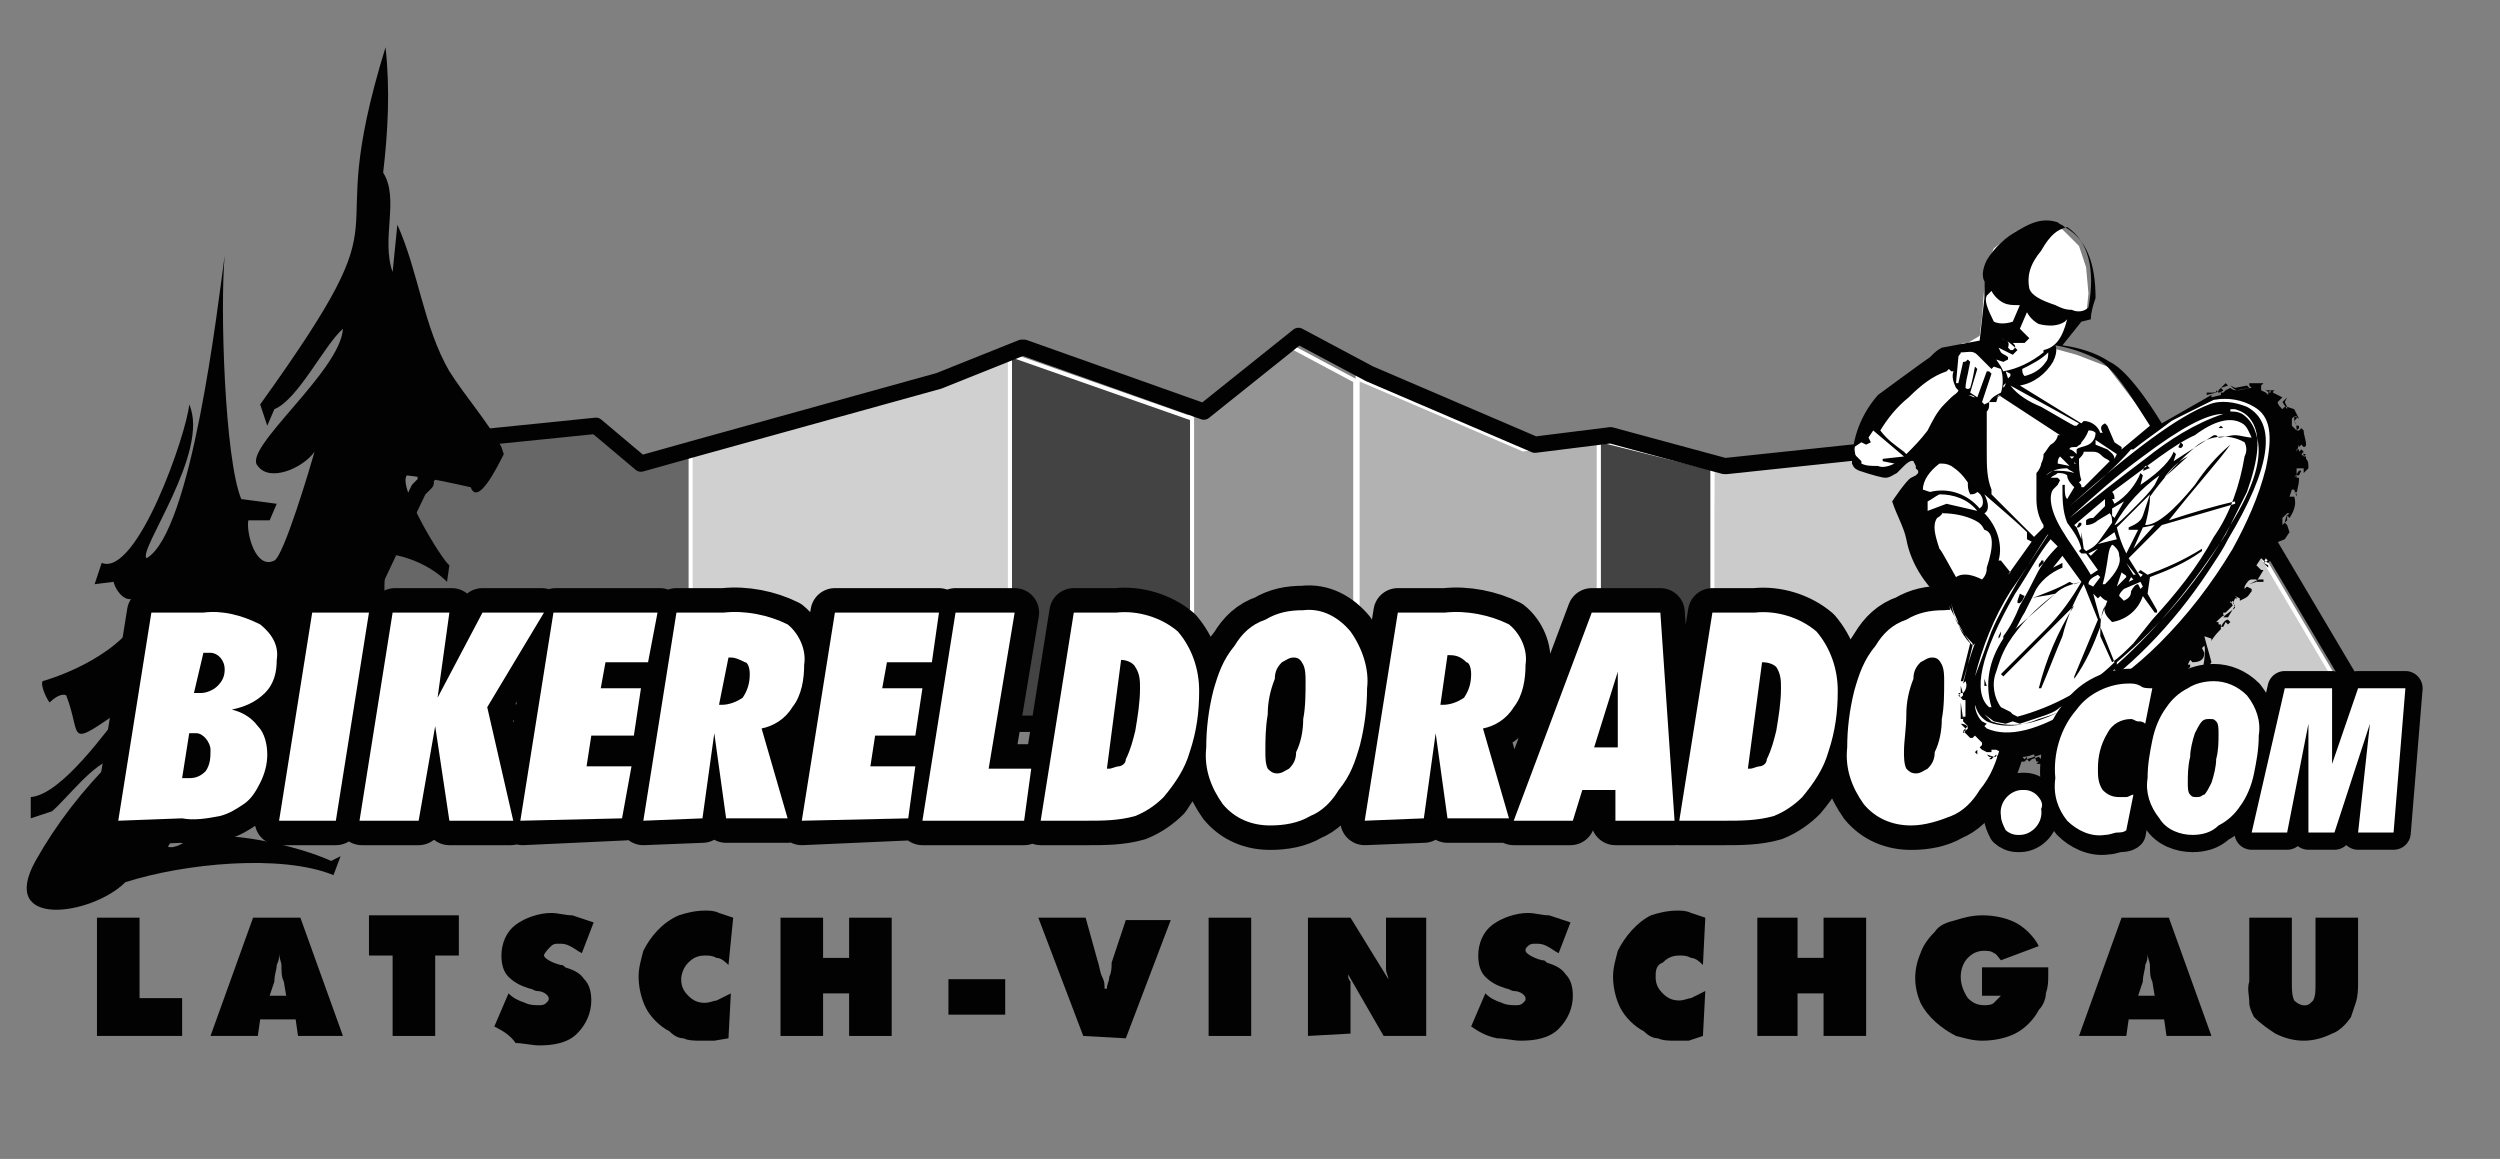 <?xml version="1.0" encoding="utf-8"?>
<!-- Generator: Adobe Illustrator 23.0.0, SVG Export Plug-In . SVG Version: 6.00 Build 0)  -->
<svg version="1.1" id="Ebene_1" xmlns="http://www.w3.org/2000/svg" xmlns:xlink="http://www.w3.org/1999/xlink" x="0px" y="0px"
	 viewBox="0 0 105.7 49" style="enable-background:new 0 0 105.7 49;" xml:space="preserve">
<rect x="0" y="0" width="105.7" height="49" fill="#808080" stroke="none"/>
<style type="text/css">
	.st0{fill-rule:evenodd;clip-rule:evenodd;fill:#CBCBCB;}
	.st1{fill:none;stroke:#FFFFFF;stroke-width:0.172;stroke-miterlimit:3.864;}
	.st2{fill-rule:evenodd;clip-rule:evenodd;fill:#949494;}
	.st3{fill:#676767;}
	.st4{fill:#DEDEDE;}
	.st5{fill:#E7E7E7;}
	.st6{fill:#D6D6D6;}
	.st7{fill:#434343;}
	.st8{fill:#BCBCBC;}
	.st9{fill:#B2B2B2;}
	.st10{fill:#D0D0D0;}
	.st11{fill:none;stroke:#020202;stroke-width:0.689;stroke-linecap:round;stroke-linejoin:round;stroke-miterlimit:3.864;}
	.st12{fill-rule:evenodd;clip-rule:evenodd;fill:#020202;}
	.st13{fill:none;stroke:#020202;stroke-width:2.068;stroke-linecap:round;stroke-linejoin:round;stroke-miterlimit:3.864;}
	.st14{fill-rule:evenodd;clip-rule:evenodd;fill:#FFFFFF;}
	.st15{fill:#020202;}
	.st16{fill:none;}
	.st17{fill:none;stroke:#020202;stroke-width:1.456;stroke-linecap:round;stroke-linejoin:round;stroke-miterlimit:3.864;}
</style>
<g id="Gruppe_32122" transform="translate(0 0)">
	<path id="Pfad_2533" class="st0" d="M88.8,21.1l2.2,2h4.4l4.8,8.1c0,0-4.5-0.1-11.4-0.1V21.1z"/>
	<path id="Pfad_2534" class="st1" d="M88.8,21.1l2.2,2h4.4l4.8,8.1c0,0-4.5-0.1-11.4-0.1V21.1z"/>
	<path id="Pfad_2535" class="st2" d="M54.3,14.5l3,1.6v14.7c-2.4,0-4.7-0.1-7.1-0.1V17.7L54.3,14.5z"/>
	<path id="Pfad_2536" class="st1" d="M54.3,14.5l3,1.6v14.7c-2.4,0-4.7-0.1-7.1-0.1V17.7L54.3,14.5z"/>
	<path id="Pfad_2537" class="st0" d="M72.4,19.8h0.1l6.6-0.7l3.8-1.7V31c-3.2-0.1-6.8-0.1-10.6-0.1L72.4,19.8z"/>
	<path id="Pfad_2538" class="st1" d="M72.4,19.8h0.1l6.6-0.7l3.8-1.7V31c-3.2-0.1-6.8-0.1-10.6-0.1L72.4,19.8z"/>
	<path id="Pfad_2539" class="st3" d="M82.9,17.4l1.3-0.6l4.6,4.2v10L82.9,31L82.9,17.4z"/>
	<path id="Pfad_2540" class="st1" d="M82.9,17.4l1.3-0.6l4.6,4.2v10L82.9,31L82.9,17.4z"/>
	<path id="Pfad_2541" class="st4" d="M88.8,31L88.8,31h-5.9V31L88.8,31z"/>
	<path id="Pfad_2542" class="st5" d="M42.7,30.4L42.7,30.4c-4.9-0.1-9.5-0.1-13.5-0.3C33.2,30.3,37.8,30.4,42.7,30.4 M15.5,29.7
		c-1-0.1-1.6-0.1-1.6-0.3c0.5,0.1,1,0.2,1.5,0.2L15.5,29.7z"/>
	<path id="Pfad_2543" class="st3" d="M29.1,30.2c-6.5-0.1-11.4-0.3-13.8-0.5l-1.4-0.2c0-0.7,2.5-5.9,3.9-8.8l0.1-0.1l0.1-0.1
		l0.1-0.1v-0.2l0.1-0.1V20l0.1-0.1l0.1-0.1l0.1-0.1l0.1-0.1v-0.1l0.1-0.1v-0.1l0.1-0.1l0.1-0.1l0.1-0.1v-0.1l0.1-0.1l0.1-0.1
		l0.1-0.1l0.1-0.1l5.9-0.6l1.9,1.6l2.5-0.7L29.1,30.2L29.1,30.2z"/>
	<path id="Pfad_2544" class="st1" d="M29.1,30.2c-6.5-0.1-11.4-0.3-13.8-0.5l-1.4-0.2c0-0.7,2.5-5.9,3.9-8.8l0.1-0.1l0.1-0.1
		l0.1-0.1v-0.2l0.1-0.1V20l0.1-0.1l0.1-0.1l0.1-0.1l0.1-0.1v-0.1l0.1-0.1v-0.1l0.1-0.1l0.1-0.1l0.1-0.1v-0.1l0.1-0.1l0.1-0.1
		l0.1-0.1l0.1-0.1l5.9-0.6l1.9,1.6l2.5-0.7L29.1,30.2L29.1,30.2z"/>
	<path id="Pfad_2545" class="st6" d="M29.1,30.2c-6.3-0.1-11.2-0.3-13.7-0.5h-0.1C17.7,29.8,22.7,30,29.1,30.2"/>
	<path id="Pfad_2546" class="st1" d="M29.1,30.2c-6.3-0.1-11.2-0.3-13.7-0.5h-0.1C17.7,29.8,22.7,30,29.1,30.2z"/>
	<path id="Pfad_2547" class="st7" d="M42.7,15L42.7,15l7.7,2.7v12.9c-2.6-0.1-5.1-0.1-7.7-0.1L42.7,15z"/>
	<path id="Pfad_2548" class="st1" d="M42.7,15L42.7,15l7.7,2.7v12.9c-2.6-0.1-5.1-0.1-7.7-0.1L42.7,15z"/>
	<path id="Pfad_2549" class="st8" d="M50.4,30.6L50.4,30.6c-2.6,0-5.1-0.1-7.7-0.1v-0.1C45.2,30.5,47.7,30.6,50.4,30.6"/>
	<path id="Pfad_2550" class="st9" d="M67.6,18.6v12.2c-3.4-0.1-6.8-0.1-10.2-0.1V16l7,3L67.6,18.6z M57.4,16l7,3L57.4,16z"/>
	<path id="Pfad_2551" class="st1" d="M67.6,18.6v12.2c-3.4-0.1-6.8-0.1-10.2-0.1V16l7,3L67.6,18.6z M57.4,16l7,3L57.4,16z"/>
	<path id="Pfad_2552" class="st6" d="M67.6,30.8L67.6,30.8c-3.3,0-6.7,0-10.2-0.1v-0.1C60.8,30.7,64.2,30.8,67.6,30.8"/>
	<path id="Pfad_2553" class="st7" d="M67.6,18.6l4.8,1.2v11.1l-4.8-0.1V18.6z"/>
	<path id="Pfad_2554" class="st1" d="M67.6,18.6l4.8,1.2v11.1l-4.8-0.1V18.6z"/>
	<path id="Pfad_2555" class="st5" d="M72.4,30.9L72.4,30.9h-4.8v-0.1L72.4,30.9z"/>
	<path id="Pfad_2556" class="st10" d="M42.7,15v15.4c-4.9-0.1-9.5-0.2-13.5-0.3v-11l10.1-2.8L42.7,15z"/>
	<path id="Pfad_2557" class="st1" d="M42.7,15v15.4c-4.9-0.1-9.5-0.2-13.5-0.3v-11l10.1-2.8L42.7,15z"/>
	<path id="Pfad_2558" class="st11" d="M72.4,30.9h-4.8c-3.3-0.1-6.7-0.1-10.2-0.1v-0.1c-2.4-0.1-4.7-0.1-7.1-0.1v0.1
		c-2.6-0.1-5.1-0.1-7.7-0.1c-4.9-0.1-9.5-0.2-13.5-0.3c3.1,0.1,6.5,0.1,10.2,0.2c-3.6-0.1-7.1-0.1-10.2-0.2
		c-6.3-0.1-11.2-0.3-13.7-0.5c-1-0.1-1.6-0.1-1.6-0.3c0-0.7,2.5-5.9,3.9-8.8l0.1-0.1l0.1-0.1l0.1-0.1v-0.2l0.1-0.1v-0.1l0.1-0.1
		l0.1-0.1l0.1-0.1l0.1-0.1l0.1-0.1v-0.1l0.1-0.1l0.1-0.1l0.1-0.1v-0.1l0.1-0.1l0.1-0.1l0.1-0.1l0.1-0.1l5.9-0.6l1.9,1.6l2.5-0.7
		l10.1-2.8l3.5-1.4h0.1l7.6,2.7l4-3.2l3,1.6l7,3l3.2-0.4l4.8,1.3h0.1l6.6-0.7l3.8-1.7l1.3-0.6l4.6,4.2l2.2,2h4.4l4.8,8.1
		c0,0-4.5-0.1-11.4-0.1v0.1L82.9,31V31C79.7,31,76.1,30.9,72.4,30.9z M15.4,29.7l-1.5-0.2C14.4,29.6,14.9,29.7,15.4,29.7L15.4,29.7z
		"/>
	<path id="Pfad_2559" class="st12" d="M16.2,7.3c0.7,1.1-0.1,2.8,0.4,4.2l0.2-2c0.9,2,1.1,4.3,2.2,6.2c0.7,1.1,1.6,2.1,2.2,3.2
		l0.1,0.3c-0.3,0.6-1.1,2.2-1.4,1.4c-0.9-0.2-1.8-0.4-2.7-0.5c-0.4,0.5,1.5,3.6,1.8,3.8l-0.1,0.7c-0.7-0.7-1.7-1.1-2.6-1.2
		c-0.1,1.4-0.2,9.1,1.5,9l-0.2,2.4l-0.4,0.6l-0.7,0.1c-0.3-0.4-4.1-2.2-4.4-2c-0.5,0.3,0.3,1-0.1,1.3c-0.2,0.1-0.4,0.2-0.6,0.4
		l0.3-0.6l-0.4,0.2c0-0.1-0.5-1.4-0.5-0.5h-0.2v0.2l0.1-0.5l0.2-0.2c-1.5,1.8-3.3,1-3.8,2c0.3,0.1,0.7-0.2,0.9-0.3
		c1.5-0.5,4.7,0.3,6,0.9l0.4-0.2L14.1,37c-2.2-0.9-6.3-0.5-8.8,0.3c-1.4,1.4-5.4,2-3.8-0.9c0.9-1.6,2-3,3.3-4.3
		c-0.8,0.1-2,1.7-2.6,2.2l-0.9,0.3v-0.9c1.3-0.1,3.2-2.8,4-3.8c-2.6,1.8-1.8,1.3-2.5-0.5c-0.2-0.1-0.5,0.1-0.7,0.3
		c-0.1-0.1-0.4-0.7-0.3-0.9c1.7-0.5,4.2-1.8,4.4-3.7H5.9c-0.5,0.6-1-0.1-1.1-0.5L4,24.7l0.3-0.9c1.5,0.6,3.6-5.5,3.7-6.7
		c0.9,2-2.2,6.2-1.8,6.5C8.1,22.5,9.2,13,9.5,10.8c-0.2,2.2,0,8.6,0.7,10.3l1.5,0.2L11.4,22L10.5,22c-0.1,0.5,0.3,2.1,1.1,1.7
		c0.4-0.2,1.5-3.9,1.7-4.6c-0.5,0.7-1.9,1.3-2.4,0.6c-0.7-0.7,3.5-4,3.6-5.8c-0.8,0.7-1.9,3-2.9,3.4l-0.3,0.7l-0.3-0.9
		c6.6-9.2,2.4-5.7,5.3-15.1C16.5,3.8,16.4,5.6,16.2,7.3"/>
	<path id="Pfad_2560" class="st12" d="M5,34.7l1.4-8.8h2.2c0.8-0.1,1.6,0.1,2.4,0.5c0.5,0.4,0.8,0.9,0.7,1.5c0,0.5-0.1,1-0.5,1.4
		c-0.4,0.4-0.9,0.6-1.4,0.7c0.4,0.1,0.8,0.3,1.1,0.7c0.3,0.3,0.4,0.8,0.4,1.2c0,0.4-0.1,0.8-0.3,1.2c-0.2,0.4-0.4,0.7-0.7,0.9
		c-0.3,0.2-0.6,0.4-1,0.5c-0.5,0.1-1.1,0.2-1.6,0.1L5,34.7L5,34.7z M11.8,34.7l1.4-8.8h2.4l-1.4,8.8H11.8z M15.3,34.7l1.4-8.8h2.4
		l-0.6,3.7l1.9-3.7h2.5l-2.4,4l1.1,4.8H19l-0.6-4l-0.7,4L15.3,34.7z M22.1,34.7l1.4-8.8h4.4l-0.3,2.1h-1.9l-0.2,1.1h1.7l-0.3,2H25
		l-0.2,1.2h1.9l-0.3,2.2L22.1,34.7L22.1,34.7z M30.4,29.8h0.1c0.3,0,0.6-0.1,0.9-0.3c0.2-0.3,0.3-0.6,0.3-1c0-0.3-0.1-0.5-0.2-0.5
		c-0.2-0.1-0.4-0.2-0.6-0.2h-0.1L30.4,29.8z M27.2,34.7l1.4-8.8h2c0.9-0.1,1.9,0.1,2.7,0.5c0.5,0.4,0.8,1.1,0.7,1.7
		c0,0.6-0.1,1.3-0.5,1.8c-0.3,0.5-0.8,0.8-1.3,0.9l1.1,3.8h-2.6l-0.5-3.6l-0.5,3.6L27.2,34.7z M33.9,34.7l1.4-8.8h4.4l-0.3,2.1h-1.9
		l-0.2,1.1h1.7l-0.3,2h-1.7l-0.2,1.2h1.9l-0.3,2.2L33.9,34.7L33.9,34.7z M39,34.7l1.4-8.8h2.5l-1.1,6.6h1.8l-0.3,2.2L39,34.7z
		 M44,34.7l1.4-8.8h1.8c0.9-0.1,1.9,0.2,2.6,0.8c0.6,0.7,0.9,1.6,0.9,2.5c0,0.9-0.1,1.7-0.4,2.6c-0.2,0.7-0.6,1.3-1,1.9
		c-0.3,0.3-0.7,0.6-1.2,0.8c-0.7,0.2-1.4,0.2-2.1,0.2L44,34.7L44,34.7z M46.8,32.5h0.1c0.1,0,0.3-0.1,0.4-0.1c0.1,0,0.3-0.1,0.3-0.3
		c0.2-0.4,0.3-0.8,0.4-1.2c0.1-0.6,0.2-1.2,0.2-1.8c0-0.3,0-0.6-0.2-0.9c-0.1-0.2-0.4-0.3-0.6-0.3L46.8,32.5z M53.5,31.8
		c0,0.2,0,0.5,0.1,0.7c0.1,0.1,0.2,0.2,0.4,0.2c0.2,0,0.3-0.1,0.5-0.2c0.2-0.2,0.3-0.4,0.3-0.7c0.2-0.4,0.3-0.9,0.3-1.4
		c0.1-0.5,0.1-1.1,0.1-1.6c0-0.2,0-0.5-0.1-0.7c-0.1-0.2-0.2-0.3-0.4-0.3c-0.2,0-0.3,0.1-0.5,0.2c-0.2,0.2-0.3,0.4-0.3,0.7
		c-0.2,0.5-0.3,1-0.3,1.5C53.5,30.8,53.5,31.3,53.5,31.8 M53.7,34.9c-0.8,0-1.5-0.3-2-0.9c-0.5-0.7-0.8-1.5-0.7-2.4
		c0-0.8,0.1-1.6,0.3-2.4c0.2-0.7,0.4-1.3,0.9-1.9c0.3-0.5,0.7-0.9,1.3-1.1c0.5-0.3,1-0.4,1.6-0.4c0.8-0.1,1.5,0.3,2,0.9
		c0.5,0.7,0.8,1.6,0.7,2.4c0,0.8-0.1,1.6-0.3,2.4c-0.2,0.7-0.4,1.3-0.9,1.9c-0.3,0.5-0.7,0.9-1.2,1.1C54.9,34.8,54.3,34.9,53.7,34.9
		 M60.9,29.8h0.1c0.3,0,0.6-0.1,0.9-0.3c0.2-0.3,0.3-0.6,0.3-1c0-0.3-0.1-0.5-0.2-0.5c-0.2-0.2-0.4-0.3-0.7-0.3h-0.1L60.9,29.8z
		 M57.7,34.7l1.4-8.8h2c0.9-0.1,1.9,0.1,2.7,0.5c0.5,0.4,0.8,1.1,0.7,1.7c0,0.6-0.1,1.3-0.5,1.8c-0.3,0.5-0.8,0.8-1.3,0.9l1.1,3.8
		h-2.6l-0.5-3.6l-0.5,3.6L57.7,34.7z M64,34.7l3.3-8.8h2.9l0.6,8.8h-2.5v-1.3h-1.5l-0.4,1.3H64z M67.4,31.6h1v-3.2L67.4,31.6z
		 M71,34.7l1.4-8.8h1.8c0.9-0.1,1.9,0.2,2.6,0.8c0.6,0.7,0.9,1.6,0.9,2.5c0,0.9-0.1,1.7-0.4,2.6c-0.2,0.7-0.6,1.3-1,1.9
		c-0.3,0.3-0.7,0.6-1.2,0.8c-0.7,0.2-1.4,0.2-2.1,0.2L71,34.7L71,34.7z M73.9,32.5H74c0.1,0,0.3-0.1,0.4-0.1c0.1,0,0.3-0.1,0.3-0.3
		c0.2-0.4,0.3-0.8,0.4-1.2c0.1-0.6,0.2-1.2,0.2-1.8c0-0.3,0-0.6-0.2-0.9C75,28.1,74.8,28,74.5,28L73.9,32.5z M80.5,31.8
		c0,0.2,0,0.5,0.1,0.7c0.1,0.1,0.2,0.2,0.4,0.2c0.2,0,0.3-0.1,0.5-0.2c0.2-0.2,0.3-0.4,0.3-0.7c0.2-0.4,0.3-0.9,0.3-1.4
		c0.1-0.5,0.1-1.1,0.1-1.6c0-0.2,0-0.5-0.1-0.7c-0.1-0.2-0.2-0.3-0.4-0.3c-0.2,0-0.3,0.1-0.5,0.2c-0.2,0.2-0.3,0.4-0.3,0.7
		c-0.2,0.5-0.3,1-0.3,1.5C80.6,30.8,80.5,31.3,80.5,31.8 M80.8,34.9c-0.8,0-1.5-0.3-2-0.9c-0.5-0.7-0.8-1.5-0.7-2.4
		c0-0.8,0.1-1.6,0.3-2.4c0.2-0.7,0.5-1.3,0.9-1.9c0.3-0.5,0.7-0.9,1.3-1.1c0.5-0.3,1-0.4,1.6-0.4c0.8-0.1,1.5,0.3,2,0.9
		c0.5,0.7,0.8,1.6,0.7,2.4c0,0.8-0.1,1.6-0.3,2.4c-0.2,0.7-0.4,1.3-0.9,1.9c-0.3,0.5-0.7,0.9-1.2,1.1C82,34.8,81.4,34.9,80.8,34.9"
		/>
	<path id="Pfad_2561" class="st13" d="M5,34.7l1.4-8.8h2.2c0.8-0.1,1.6,0.1,2.4,0.5c0.5,0.4,0.8,0.9,0.7,1.5c0,0.5-0.1,1-0.5,1.4
		c-0.4,0.4-0.9,0.6-1.4,0.7c0.4,0.1,0.8,0.3,1.1,0.7c0.3,0.3,0.4,0.8,0.4,1.2c0,0.4-0.1,0.8-0.3,1.2c-0.2,0.4-0.4,0.7-0.7,0.9
		c-0.3,0.2-0.6,0.4-1,0.5c-0.5,0.1-1.1,0.2-1.6,0.1L5,34.7L5,34.7z M11.8,34.7l1.4-8.8h2.4l-1.4,8.8H11.8z M15.3,34.7l1.4-8.8h2.4
		l-0.6,3.7l1.9-3.7h2.5l-2.4,4l1.1,4.8H19l-0.6-4l-0.7,4L15.3,34.7z M22.1,34.7l1.4-8.8h4.4l-0.3,2.1h-1.9l-0.2,1.1h1.7l-0.3,2H25
		l-0.2,1.2h1.9l-0.3,2.2L22.1,34.7L22.1,34.7z M30.4,29.8h0.1c0.3,0,0.6-0.1,0.9-0.3c0.2-0.3,0.3-0.6,0.3-1c0-0.3-0.1-0.5-0.2-0.5
		c-0.2-0.1-0.4-0.2-0.6-0.2h-0.1L30.4,29.8z M27.2,34.7l1.4-8.8h2c0.9-0.1,1.9,0.1,2.7,0.5c0.5,0.4,0.8,1.1,0.7,1.7
		c0,0.6-0.1,1.3-0.5,1.8c-0.3,0.5-0.8,0.8-1.3,0.9l1.1,3.8h-2.6l-0.5-3.6l-0.5,3.6L27.2,34.7z M33.9,34.7l1.4-8.8h4.4l-0.3,2.1h-1.9
		l-0.2,1.1h1.7l-0.3,2h-1.7l-0.2,1.2h1.9l-0.3,2.2L33.9,34.7L33.9,34.7z M39,34.7l1.4-8.8h2.5l-1.1,6.6h1.8l-0.3,2.2L39,34.7z
		 M44,34.7l1.4-8.8h1.8c0.9-0.1,1.9,0.2,2.6,0.8c0.6,0.7,0.9,1.6,0.9,2.5c0,0.9-0.1,1.7-0.4,2.6c-0.2,0.7-0.6,1.3-1,1.9
		c-0.3,0.3-0.7,0.6-1.2,0.8c-0.7,0.2-1.4,0.2-2.1,0.2L44,34.7L44,34.7z M46.8,32.5h0.1c0.1,0,0.3-0.1,0.4-0.1c0.1,0,0.3-0.1,0.3-0.3
		c0.2-0.4,0.3-0.8,0.4-1.2c0.1-0.6,0.2-1.2,0.2-1.8c0-0.3,0-0.6-0.2-0.9c-0.1-0.2-0.4-0.3-0.6-0.3L46.8,32.5z M53.5,31.8
		c0,0.2,0,0.5,0.1,0.7c0.1,0.1,0.2,0.2,0.4,0.2c0.2,0,0.3-0.1,0.5-0.2c0.2-0.2,0.3-0.4,0.3-0.7c0.2-0.4,0.3-0.9,0.3-1.4
		c0.1-0.5,0.1-1.1,0.1-1.6c0-0.2,0-0.5-0.1-0.7c-0.1-0.2-0.2-0.3-0.4-0.3c-0.2,0-0.3,0.1-0.5,0.2c-0.2,0.2-0.3,0.4-0.3,0.7
		c-0.2,0.5-0.3,1-0.3,1.5C53.5,30.8,53.5,31.3,53.5,31.8L53.5,31.8z M53.7,34.9c-0.8,0-1.5-0.3-2-0.9c-0.5-0.7-0.8-1.5-0.7-2.4
		c0-0.8,0.1-1.6,0.3-2.4c0.2-0.7,0.4-1.3,0.9-1.9c0.3-0.5,0.7-0.9,1.3-1.1c0.5-0.3,1-0.4,1.6-0.4c0.8-0.1,1.5,0.3,2,0.9
		c0.5,0.7,0.8,1.6,0.7,2.4c0,0.8-0.1,1.6-0.3,2.4c-0.2,0.7-0.4,1.3-0.9,1.9c-0.3,0.5-0.7,0.9-1.2,1.1C54.9,34.8,54.3,34.9,53.7,34.9
		L53.7,34.9z M60.9,29.8h0.1c0.3,0,0.6-0.1,0.9-0.3c0.2-0.3,0.3-0.6,0.3-1c0-0.3-0.1-0.5-0.2-0.5c-0.2-0.2-0.4-0.3-0.7-0.3h-0.1
		L60.9,29.8z M57.7,34.7l1.4-8.8h2c0.9-0.1,1.9,0.1,2.7,0.5c0.5,0.4,0.8,1.1,0.7,1.7c0,0.6-0.1,1.3-0.5,1.8
		c-0.3,0.5-0.8,0.8-1.3,0.9l1.1,3.8h-2.6l-0.5-3.6l-0.5,3.6L57.7,34.7z M64,34.7l3.3-8.8h2.9l0.6,8.8h-2.5v-1.3h-1.5l-0.4,1.3H64z
		 M67.4,31.6h1v-3.2L67.4,31.6z M71,34.7l1.4-8.8h1.8c0.9-0.1,1.9,0.2,2.6,0.8c0.6,0.7,0.9,1.6,0.9,2.5c0,0.9-0.1,1.7-0.4,2.6
		c-0.2,0.7-0.6,1.3-1.1,1.9c-0.3,0.3-0.7,0.6-1.2,0.8c-0.7,0.2-1.4,0.2-2.1,0.2L71,34.7L71,34.7z M73.9,32.5H74
		c0.1,0,0.3-0.1,0.4-0.1c0.1,0,0.3-0.1,0.3-0.3c0.2-0.4,0.3-0.8,0.4-1.2c0.1-0.6,0.2-1.2,0.2-1.8c0-0.3,0-0.6-0.2-0.9
		C75,28.1,74.8,28,74.5,28L73.9,32.5z M80.5,31.8c0,0.2,0,0.5,0.1,0.7c0.1,0.1,0.2,0.2,0.4,0.2c0.2,0,0.3-0.1,0.5-0.2
		c0.2-0.2,0.3-0.4,0.3-0.7c0.2-0.4,0.3-0.9,0.3-1.4c0.1-0.5,0.1-1.1,0.1-1.6c0-0.2,0-0.5-0.1-0.7c-0.1-0.2-0.2-0.3-0.4-0.3
		c-0.2,0-0.3,0.1-0.5,0.2c-0.2,0.2-0.3,0.4-0.3,0.7c-0.2,0.5-0.3,1-0.3,1.5C80.6,30.8,80.5,31.3,80.5,31.8L80.5,31.8z M80.8,34.9
		c-0.8,0-1.5-0.3-2-0.9c-0.5-0.7-0.8-1.5-0.7-2.4c0-0.8,0.1-1.6,0.3-2.4c0.2-0.7,0.5-1.3,0.9-1.9c0.3-0.5,0.7-0.9,1.3-1.1
		c0.5-0.3,1-0.4,1.6-0.4c0.8-0.1,1.5,0.3,2,0.9c0.5,0.7,0.8,1.6,0.7,2.4c0,0.8-0.1,1.6-0.3,2.4c-0.2,0.7-0.4,1.3-0.9,1.9
		c-0.3,0.5-0.7,0.9-1.2,1.1C82,34.8,81.4,34.9,80.8,34.9L80.8,34.9z"/>
	<path id="Pfad_2562" class="st14" d="M8.2,29.3h0.3c0.2,0,0.5-0.1,0.7-0.3c0.2-0.2,0.3-0.4,0.3-0.7c0-0.4-0.3-0.7-0.6-0.7
		c0,0-0.1,0-0.1,0H8.6L8.2,29.3z M7.7,32.9H8c0.3,0,0.5-0.1,0.7-0.3c0.2-0.3,0.2-0.6,0.2-0.9C8.9,31.4,8.6,31,8.3,31
		c-0.1,0-0.1,0-0.2,0H8L7.7,32.9z M5,34.7l1.4-8.8h2.2c0.8-0.1,1.6,0.1,2.4,0.5c0.5,0.4,0.8,0.9,0.7,1.5c0,0.5-0.1,1-0.5,1.4
		c-0.4,0.4-0.9,0.6-1.4,0.7c0.4,0.1,0.8,0.3,1.1,0.7c0.3,0.3,0.4,0.8,0.4,1.2c0,0.4-0.1,0.8-0.3,1.2c-0.2,0.4-0.4,0.7-0.7,0.9
		c-0.3,0.2-0.6,0.4-1,0.5c-0.5,0.1-1.1,0.2-1.6,0.1L5,34.7L5,34.7z"/>
	<path id="Pfad_2563" class="st14" d="M11.8,34.7l1.4-8.8h2.4l-1.4,8.8H11.8z"/>
	<path id="Pfad_2564" class="st14" d="M15.2,34.7l1.4-8.8h2.4l-0.5,3.6l1.9-3.6H23l-2.4,4l1.1,4.8h-2.7l-0.6-4l-0.7,4H15.2z"/>
	<path id="Pfad_2565" class="st14" d="M22,34.7l1.4-8.8h4.4l-0.4,2.1h-1.8l-0.2,1.1h1.7l-0.3,2H25l-0.2,1.3h1.9l-0.4,2.2L22,34.7z"
		/>
	<path id="Pfad_2566" class="st14" d="M27.2,34.7l1.4-8.8h2c0.9-0.1,1.9,0.1,2.7,0.5c0.5,0.4,0.8,1.1,0.7,1.7c0,0.6-0.1,1.3-0.5,1.8
		c-0.3,0.5-0.8,0.8-1.3,0.9l1.1,3.8h-2.6l-0.5-3.6l-0.5,3.6L27.2,34.7z M30.4,29.8h0.1c0.3,0,0.6-0.1,0.9-0.3c0.2-0.3,0.3-0.6,0.3-1
		c0-0.3-0.1-0.5-0.2-0.5c-0.2-0.1-0.4-0.2-0.6-0.2h-0.1L30.4,29.8z"/>
	<path id="Pfad_2567" class="st14" d="M33.9,34.7l1.4-8.8h4.4l-0.3,2.1h-1.9l-0.2,1.1h1.7l-0.3,2h-1.7l-0.2,1.3h1.9l-0.3,2.2
		L33.9,34.7z"/>
	<path id="Pfad_2568" class="st14" d="M39,34.7l1.4-8.8h2.5l-1.1,6.6h1.8l-0.3,2.2L39,34.7z"/>
	<path id="Pfad_2569" class="st14" d="M46.8,32.5h0.1c0.1,0,0.3-0.1,0.4-0.1c0.1,0,0.3-0.1,0.3-0.3c0.2-0.4,0.3-0.8,0.4-1.2
		c0.1-0.6,0.2-1.2,0.2-1.8c0-0.3,0-0.6-0.2-0.9c-0.1-0.2-0.4-0.3-0.6-0.3L46.8,32.5z M44,34.7l1.4-8.8h1.8c0.9-0.1,1.9,0.2,2.6,0.8
		c0.6,0.7,0.9,1.6,0.9,2.5c0,0.9-0.1,1.7-0.4,2.6c-0.2,0.7-0.6,1.3-1.1,1.9c-0.3,0.3-0.7,0.6-1.2,0.8c-0.7,0.2-1.4,0.2-2.1,0.2
		L44,34.7L44,34.7z"/>
	<path id="Pfad_2570" class="st14" d="M53.7,34.9c-0.8,0-1.5-0.3-2-0.9c-0.5-0.7-0.8-1.5-0.7-2.4c0-0.8,0.1-1.6,0.3-2.4
		c0.2-0.7,0.4-1.3,0.9-1.9c0.3-0.5,0.7-0.9,1.3-1.1c0.5-0.3,1-0.4,1.6-0.4c0.8-0.1,1.5,0.3,2,0.9c0.5,0.7,0.8,1.6,0.7,2.4
		c0,0.8-0.1,1.6-0.3,2.4c-0.2,0.7-0.4,1.3-0.9,1.9c-0.3,0.5-0.7,0.9-1.2,1.1C54.9,34.8,54.3,34.9,53.7,34.9 M53.5,31.8
		c0,0.2,0,0.5,0.1,0.7c0.1,0.1,0.2,0.2,0.4,0.2c0.2,0,0.3-0.1,0.5-0.2c0.2-0.2,0.3-0.4,0.3-0.7c0.2-0.4,0.3-0.9,0.3-1.4
		c0.1-0.5,0.1-1.1,0.1-1.6c0-0.2,0-0.5-0.1-0.7c-0.1-0.2-0.2-0.3-0.4-0.3c-0.2,0-0.3,0.1-0.5,0.2c-0.2,0.2-0.3,0.4-0.3,0.7
		c-0.2,0.5-0.3,1-0.3,1.5C53.5,30.8,53.5,31.3,53.5,31.8"/>
	<path id="Pfad_2571" class="st14" d="M57.7,34.7l1.4-8.8h2c0.9-0.1,1.9,0.1,2.7,0.5c0.5,0.4,0.8,1.1,0.7,1.7c0,0.6-0.1,1.3-0.5,1.8
		c-0.3,0.5-0.8,0.8-1.3,0.9l1.1,3.8h-2.6l-0.5-3.6l-0.5,3.6L57.7,34.7z M60.9,29.8h0.1c0.3,0,0.6-0.1,0.9-0.3c0.2-0.3,0.3-0.6,0.3-1
		c0-0.3-0.1-0.5-0.2-0.5c-0.2-0.2-0.4-0.3-0.7-0.3h-0.1L60.9,29.8z"/>
	<path id="Pfad_2572" class="st14" d="M67.4,31.6h1v-3.2L67.4,31.6z M64,34.7l3.3-8.8h2.9l0.6,8.8h-2.5v-1.3h-1.4l-0.4,1.3L64,34.7z
		"/>
	<path id="Pfad_2573" class="st14" d="M73.9,32.5H74c0.1,0,0.3-0.1,0.4-0.1c0.1,0,0.3-0.1,0.3-0.3c0.2-0.4,0.3-0.8,0.4-1.2
		c0.1-0.6,0.2-1.2,0.2-1.8c0-0.3,0-0.6-0.2-0.9C75,28.1,74.8,28,74.5,28L73.9,32.5z M71,34.7l1.4-8.8h1.8c0.9-0.1,1.9,0.2,2.6,0.8
		c0.6,0.7,0.9,1.6,0.9,2.5c0,0.9-0.1,1.7-0.4,2.6c-0.2,0.7-0.6,1.3-1.1,1.9c-0.3,0.3-0.7,0.6-1.2,0.8c-0.7,0.2-1.4,0.2-2.1,0.2
		L71,34.7L71,34.7z"/>
	<path id="Pfad_2574" class="st14" d="M80.8,34.9c-0.8,0-1.5-0.3-2-0.9c-0.5-0.7-0.8-1.5-0.7-2.4c0-0.8,0.1-1.6,0.3-2.4
		c0.2-0.7,0.4-1.3,0.9-1.9c0.3-0.5,0.7-0.9,1.3-1.1c0.5-0.3,1-0.4,1.6-0.4c0.8-0.1,1.5,0.3,2,0.9c0.5,0.7,0.8,1.6,0.7,2.4
		c0,0.8-0.1,1.6-0.3,2.4c-0.2,0.7-0.4,1.3-0.9,1.9c-0.3,0.5-0.7,0.9-1.2,1.1C82,34.7,81.4,34.9,80.8,34.9 M80.5,31.8
		c0,0.2,0,0.5,0.1,0.7c0.1,0.1,0.2,0.2,0.4,0.2c0.2,0,0.3-0.1,0.5-0.2c0.2-0.2,0.3-0.4,0.3-0.7c0.2-0.4,0.3-0.9,0.3-1.4
		c0.1-0.5,0.1-1.1,0.1-1.6c0-0.2,0-0.5-0.1-0.7c-0.1-0.2-0.2-0.3-0.4-0.3c-0.2,0-0.3,0.1-0.5,0.2c-0.2,0.2-0.3,0.4-0.3,0.7
		c-0.2,0.5-0.3,1-0.3,1.5C80.6,30.8,80.5,31.3,80.5,31.8"/>
	<path id="Pfad_2575" class="st12" d="M4.1,43.8v-5h1.8v3.4h1.8v1.6L4.1,43.8z"/>
	<path id="Pfad_2576" class="st12" d="M8.9,43.8l1.8-5h2l1.8,5h-1.9l-0.1-0.7H11l-0.1,0.7H8.9z M11.4,42.1h0.7l-0.1-0.6
		c-0.1-0.2-0.1-0.4-0.1-0.7c0-0.1-0.1-0.3-0.1-0.5l0,0c0,0.2,0,0.3-0.1,0.5c0,0.2-0.1,0.4-0.1,0.7L11.4,42.1z"/>
	<path id="Pfad_2577" class="st12" d="M16.6,43.8v-3.4h-1v-1.7h3.8v1.7h-1v3.4H16.6z"/>
	<path id="Pfad_2578" class="st12" d="M20.9,43.4l0.6-1.4c0.2,0.2,0.4,0.3,0.7,0.4c0.2,0.1,0.4,0.1,0.6,0.1c0.1,0,0.2,0,0.3-0.1
		s0.1-0.1,0.1-0.2c0-0.1-0.2-0.3-0.5-0.3c-0.1,0-0.2-0.1-0.3-0.1c-0.3-0.1-0.6-0.2-0.9-0.5c-0.2-0.2-0.3-0.5-0.3-0.9
		c0-0.5,0.2-1,0.6-1.3c0.4-0.3,1-0.5,1.5-0.5c0.3,0,0.6,0.1,0.9,0.1c0.3,0.1,0.6,0.2,0.9,0.3l-0.5,1.3c-0.2-0.1-0.3-0.2-0.5-0.3
		c-0.2-0.1-0.3-0.1-0.5-0.1c-0.1,0-0.2,0-0.3,0.1S23,40.3,23,40.4c0,0.1,0.3,0.3,0.7,0.4c0.1,0,0.1,0,0.2,0.1
		c0.3,0.1,0.6,0.2,0.8,0.5c0.2,0.2,0.3,0.5,0.3,0.9c0,0.5-0.2,1-0.6,1.4c-0.4,0.4-1,0.5-1.6,0.5c-0.3,0-0.7-0.1-1-0.1
		C21.6,43.8,21.3,43.6,20.9,43.4"/>
	<path id="Pfad_2579" class="st12" d="M30.8,40.8c-0.1-0.1-0.3-0.3-0.5-0.3c-0.2-0.1-0.3-0.1-0.5-0.1c-0.3,0-0.5,0.1-0.7,0.3
		c-0.2,0.2-0.3,0.5-0.3,0.7c0,0.3,0.1,0.5,0.3,0.7c0.2,0.2,0.4,0.3,0.7,0.3c0.2,0,0.4-0.1,0.5-0.1c0.2-0.1,0.4-0.2,0.6-0.3l-0.1,1.9
		L30.2,44C30,44,29.8,44,29.6,44c-0.2,0-0.5,0-0.7-0.1c-0.2,0-0.4-0.1-0.6-0.3c-0.4-0.2-0.8-0.6-1-1c-0.2-0.4-0.3-0.9-0.3-1.3
		c0-0.4,0.1-0.7,0.2-1.1c0.3-0.6,0.8-1.2,1.5-1.5c0.3-0.1,0.7-0.2,1.1-0.2c0.2,0,0.4,0,0.6,0.1l0.6,0.2L30.8,40.8z"/>
	<path id="Pfad_2580" class="st12" d="M33,43.8v-5h1.8v1.7h1.1v-1.7h1.8v5h-1.8v-1.8h-1.1v1.8H33z"/>
	<rect id="Rechteck_1248" x="40.1" y="41.4" class="st15" width="2.4" height="1.5"/>
	<path id="Pfad_2581" class="st12" d="M45.8,43.8l-1.9-5h2l0.5,1.8c0.1,0.3,0.1,0.5,0.2,0.7c0.1,0.2,0.1,0.3,0.1,0.5h0.1
		c0-0.2,0.1-0.3,0.1-0.5c0.1-0.2,0.1-0.4,0.1-0.6l0.6-1.8h1.9l-1.9,5L45.8,43.8L45.8,43.8z"/>
	<rect id="Rechteck_1249" x="51.1" y="38.8" class="st15" width="1.8" height="5"/>
	<path id="Pfad_2582" class="st12" d="M55.3,43.8v-5h1.8l1.6,2.6c0-0.1-0.1-0.3-0.1-0.4v-2.2h1.7v5h-1.8L57,41.2
		c0,0.1,0,0.2,0.1,0.3v2.2L55.3,43.8L55.3,43.8z"/>
	<path id="Pfad_2583" class="st12" d="M62.2,43.4l0.6-1.4c0.2,0.2,0.4,0.3,0.7,0.4c0.2,0.1,0.4,0.1,0.6,0.1c0.1,0,0.2,0,0.3-0.1
		s0.1-0.1,0.1-0.2c0-0.1-0.2-0.3-0.5-0.3c-0.1,0-0.2-0.1-0.3-0.1c-0.3-0.1-0.6-0.2-0.9-0.5c-0.2-0.2-0.3-0.5-0.3-0.9
		c0-0.5,0.2-1,0.6-1.3c0.4-0.3,1-0.5,1.5-0.5c0.3,0,0.6,0.1,0.9,0.1c0.3,0.1,0.6,0.2,0.9,0.3l-0.5,1.3c-0.2-0.1-0.3-0.2-0.5-0.3
		c-0.2-0.1-0.3-0.1-0.5-0.1c-0.1,0-0.2,0-0.3,0.1s-0.1,0.1-0.1,0.2c0,0.1,0.3,0.3,0.7,0.4c0.1,0,0.1,0,0.2,0.1
		c0.3,0.1,0.6,0.2,0.8,0.5c0.2,0.2,0.3,0.5,0.3,0.9c0,0.5-0.2,1-0.6,1.4c-0.4,0.4-1,0.5-1.6,0.5c-0.3,0-0.7-0.1-1-0.1
		C62.8,43.8,62.5,43.6,62.2,43.4"/>
	<path id="Pfad_2584" class="st12" d="M72,40.8c-0.1-0.1-0.3-0.3-0.5-0.3c-0.2-0.1-0.3-0.1-0.5-0.1c-0.3,0-0.5,0.1-0.7,0.3
		C70,40.8,70,41.1,70,41.3c0,0.3,0.1,0.5,0.3,0.7c0.2,0.2,0.4,0.3,0.7,0.3c0.2,0,0.4-0.1,0.5-0.1c0.2-0.1,0.4-0.2,0.6-0.3L72,43.8
		L71.4,44C71.2,44,71,44,70.8,44c-0.2,0-0.5,0-0.7-0.1c-0.2,0-0.4-0.1-0.6-0.3c-0.4-0.2-0.8-0.6-1-1c-0.2-0.4-0.3-0.9-0.3-1.3
		c0-0.4,0.1-0.7,0.2-1.1c0.3-0.6,0.8-1.2,1.4-1.5c0.3-0.1,0.7-0.2,1.1-0.2c0.2,0,0.4,0,0.6,0.1l0.6,0.2L72,40.8z"/>
	<path id="Pfad_2585" class="st12" d="M74.3,43.8v-5H76v1.7h1.1v-1.7h1.8v5h-1.8v-1.8H76v1.8H74.3z"/>
	<path id="Pfad_2586" class="st12" d="M84.6,42.1h-0.8v-1.2h2.8v0.3c0,0.3,0,0.5-0.1,0.8c0,0.2-0.1,0.5-0.3,0.7
		c-0.2,0.4-0.6,0.8-1,1c-0.4,0.2-0.9,0.3-1.4,0.3c-0.4,0-0.7-0.1-1.1-0.2c-0.6-0.3-1.2-0.8-1.5-1.4c-0.3-0.7-0.3-1.4,0-2.1
		c0.1-0.3,0.3-0.6,0.6-0.9c0.2-0.3,0.5-0.4,0.9-0.5c0.3-0.1,0.7-0.2,1.1-0.2c0.5,0,1,0.1,1.4,0.3c0.4,0.2,0.8,0.6,1,1l-1.6,0.6
		c-0.1-0.1-0.2-0.3-0.3-0.3c-0.1-0.1-0.3-0.1-0.4-0.1c-0.3,0-0.5,0.1-0.7,0.3c-0.2,0.2-0.3,0.5-0.3,0.8c0,0.3,0.1,0.6,0.3,0.9
		c0.2,0.2,0.4,0.3,0.7,0.3c0.1,0,0.3,0,0.4-0.1C84.4,42.3,84.5,42.2,84.6,42.1"/>
	<path id="Pfad_2587" class="st12" d="M87.9,43.8l1.8-5h2l1.8,5h-1.9l-0.1-0.7H90l-0.1,0.7H87.9z M90.4,42.1h0.7L91,41.5
		c-0.1-0.2-0.1-0.4-0.1-0.7c0-0.1-0.1-0.3-0.1-0.5l0,0c0,0.2,0,0.3-0.1,0.5c0,0.2-0.1,0.4-0.1,0.7L90.4,42.1z"/>
	<path id="Pfad_2588" class="st12" d="M95.1,41.5v-2.7h1.8v2.8c0,0.2,0,0.5,0.1,0.7c0.2,0.2,0.5,0.3,0.7,0.1c0,0,0.1-0.1,0.1-0.1
		c0.1-0.2,0.1-0.4,0.1-0.7v-2.8h1.8v2.7c0,0.3,0,0.6-0.1,0.9L99.4,43c-0.2,0.3-0.5,0.6-0.8,0.7c-0.8,0.4-1.6,0.4-2.4,0
		c-0.3-0.2-0.6-0.4-0.9-0.7c-0.1-0.2-0.2-0.4-0.2-0.6C95.1,42.1,95,41.8,95.1,41.5"/>
	<path id="Pfad_2589" class="st14" d="M83.2,14.5L83,14.5l-1.1,0.8l-1.6,1.1l-0.9,1l-0.9,1L78.4,19l0.1,0.5l0.3,0.2l0.5,0.2l0.6,0.1
		l0.3-0.2l0.3-0.3l0.4-0.3l0.4,0.5l-0.3,1.4l-0.4,0.4l0.3,1l0.3,1.3l0.7,1l0.5,0.7l0.1,0.5l0.3,0.7l0.5,0.8l0.3,0.3l0.8-2.8l0.3,3.6
		l4.4-5.9l2-4.6l-2-2.6L87.8,15l-1.1-0.3c0.5-0.3,0.7-0.7,0.8-1.3h0.7l0.1-1l-0.1-1.1l-0.3-0.9l-0.7-0.7l-0.9-0.2l-1.1,0.3l-0.9,0.7
		l-0.4,0.9v0.7l-0.1,1.3l-0.1,0.8L83.2,14.5z"/>
	<line id="Linie_491" class="st16" x1="82.6" y1="15.8" x2="82.1" y2="17.4"/>
	<path id="Pfad_2590" class="st14" d="M89.4,29.7l-1.7,1.1l-1.3,0.5l-1.3,0.3l-1.5-0.3l-0.4-0.8l-0.1-1.3l0.3-1.4l0.4-1l0.4-0.6
		l0.2-0.5l0.5-1.1l1.7-2.2l2.2-2.4l2-1.5l1.3-0.9l1.5-0.7l1-0.1l1.4,0.5l0.4,1.1v1.6l-0.9,2.2l-1.4,2.6l-2,2.7L89.4,29.7z"/>
	<path id="Pfad_2591" class="st12" d="M85.8,12.2c0.1,0.3,0.5,0.5,1.1,0.7c0.2,0.1,0.4,0.2,0.7,0.2c0.2,0.1,0.5,0.1,0.7-0.1
		c0.3-1.6,0-2.8-0.9-3.4c-0.4,0.1-0.7,0.3-1.1,1C85.8,11.2,85.7,11.7,85.8,12.2 M84,12.5c-0.1,0.2,0,0.5,0.3,1.1
		c0.2,0.1,0.5,0.1,0.8,0l0.3-0.7h-0.1c-0.2,0-0.4,0-0.6-0.1c-0.2-0.1-0.4-0.3-0.5-0.5L84,12.5z M84.6,14.3c0.3,0.1,0.5,0.3,0.7,0.5
		l-0.1,0.1l-0.1,0.1l-0.6-0.3l0.1,0.2c0.1,0.1,0.2,0.1,0.3,0.2v0.1l-0.2,0.1l-0.3-0.1l0.2,0.3l0.1,0.2c0.6-0.1,1.2-0.4,1.7-0.8v-0.1
		c0.5-0.1,0.8-0.5,1-1.3l-0.1,0.1c-0.3,0.2-0.7,0.2-1.1,0.1c-0.2-0.1-0.4-0.3-0.5-0.5l-0.3,0.7l0.4,0.4l-0.1,0.1l-0.1,0.1h-0.5
		c0.1,0.1,0.1,0.1,0.1,0.2l-0.1,0.1h-0.1l-0.1-0.1C85,14.4,84.8,14.4,84.6,14.3 M82.9,14.9c0,0.1-0.1,0.1-0.1,0.2l-0.1,1.1h0.1
		l0.2-0.9c0.1,0,0.1,0,0.2-0.1l0.1,0.1l-0.1,0.5c-0.1,0.4-0.1,0.6-0.1,0.6c0.1,0.1,0.2,0,0.2,0c0,0,0,0,0,0c0,0,0.1-0.3,0.2-0.9
		l0.1,0.1l-0.3,1l0.3,0.2l0.4-1.1h0.1l0.1,0.1l-0.4,1.2l0.1,0.1l0.2-0.1c0.1-0.2,0.3-0.3,0.5-0.4c0.1-0.3,0.1-0.7,0-1l-0.3-0.1
		l-0.1,0.1l-0.6-0.6C83.4,14.8,83.2,14.9,82.9,14.9 M85.5,15.6c0,0.1,0,0.2,0.1,0.3l0,0c0.4-0.1,0.7-0.3,0.9-0.6
		c0.1-0.1,0.1-0.3,0.1-0.4C86.3,15.2,85.9,15.4,85.5,15.6 M84.8,15.7l0.1,0.3l0.1-0.1v-0.1L84.8,15.7z M79.5,18.2
		c0.3,0.4,0.6,0.6,1,0.9l0.1,0.1c0.3-0.3,0.6-0.6,0.9-1c0.2-0.4,0.4-0.8,0.7-1.1c0.1-0.1,0.2-0.2,0.3-0.3c0.1-0.1,0.3-0.2,0.3-0.3
		l-0.1-0.1c-0.1-0.2-0.2-0.5-0.1-0.7h-0.1l-0.1-0.1l-0.1,0.1c-0.6,0.2-1.1,0.6-1.6,1.1C80.2,17.2,79.8,17.7,79.5,18.2 M84.8,16.2
		l-0.1,0.1v0.1C84.8,16.3,84.8,16.2,84.8,16.2 M83.2,16.7L83.2,16.7L83.2,16.7c0.1,0,0.2,0,0.3,0.1C83.4,16.8,83.3,16.7,83.2,16.7
		 M84.4,16.8c0.1,0,0.2-0.1,0.2-0.1L84.4,16.8z M85,16.3c0.3,0.4,0.8,0.7,1.3,0.9c0.7,0.4,1.2,0.7,1.4,0.8h0.1l0.1-0.1L85,16.3z
		 M85.4,16.3l2.6,1.6l0.1-0.1c0.3,0,0.6,0.2,0.7,0.5h0.1c-0.1-0.2-0.1-0.3,0.1-0.4l0.1,0.1l0.3,0.7l0.3,0.2V19l1.2-1
		c-0.9-1.4-1.5-2.4-2.2-2.8c-0.6-0.3-1.2-0.5-1.8-0.6c0.1,0.2,0,0.5-0.1,0.7C86.5,15.8,86,16.2,85.4,16.3 M78.4,18.9v0.3l0.3,0.3
		v0.1c0.2,0.1,0.4,0.1,0.7,0.1c0.2,0.1,0.5,0,0.7-0.1l-0.5-0.1v-0.1l0.9-0.1l-1.3-1.1L79,18.5l0.1,0.2l-0.2,0.1l-0.2-0.1L78.4,18.9z
		 M94.2,16.3L94.2,16.3h0.1H94.2L94.2,16.3L94.2,16.3L94.2,16.3l0.1-0.1L94.2,16.3L94.2,16.3L94.2,16.3z M93.9,16.4L93.9,16.4
		l0.3-0.1l-0.1-0.1l0,0L93.9,16.4z M93.3,16.6v0.1l0,0l0.4-0.1v-0.1l0.1,0.1c0.1,0,0.2-0.1,0.2-0.1l-0.1-0.1l-0.1,0.1
		C93.8,16.6,93.7,16.6,93.3,16.6 M94.3,16.3c0.1,0.1,0.2,0.2,0.3,0.2l0.5-0.1L95,16.3l0,0l-0.5,0.1L94.3,16.3L94.3,16.3z M95.7,16.3
		v0.1c0.1,0.1,0.2,0.2,0.3,0.2v-0.1h-0.1c-0.1,0-0.1,0-0.2-0.1L95.7,16.3L95.7,16.3L95.7,16.3z M87.5,19c0.1,0,0.2,0.1,0.3,0.2V19
		c0.1-0.1,0.3-0.1,0.5-0.2c0.2-0.1,0.3-0.3,0.3-0.5c-0.1-0.1-0.2-0.1-0.3-0.1c-0.1,0.3-0.3,0.5-0.3,0.5c0,0.1-0.1,0.1-0.2,0.2
		C87.6,18.9,87.5,18.9,87.5,19 M84.1,17.1c0,0.1,0,0.2-0.1,0.3C84,18,84,18.5,84,19.1c0,0.6,0,1.1,0.2,1.6v0.2l1.8,1.8l0.4-0.4v-0.1
		c-0.2-0.3-0.3-0.7-0.3-1.1v-1.1c0.1-0.1,0.2-0.3,0.2-0.4c0.1-0.2,0.1-0.3,0.1-0.4c0.1-0.1,0.2-0.3,0.3-0.4c0.2-0.1,0.3-0.3,0.3-0.4
		h0.1l-2.6-1.7L84.4,17h-0.3L84.1,17.1z M87.5,19.3l0.1,0.1l0.1-0.1L87.5,19.3z M88.6,18.8L88.6,18.8l0.5,0.2
		c0.1,0.1,0.3,0.2,0.3,0.4l0.1-0.2l-0.9-0.6L88.6,18.8z M96.7,16.8c0,0-0.1,0.1-0.1,0.1L96.5,17l0.2,0.3v-0.1l0,0L96.6,17L96.7,16.8
		L96.7,16.8L96.7,16.8z M87.1,19.3c-0.1,0.1-0.1,0.2-0.1,0.3l0.5,0.1L87.1,19.3z M81.3,20.7L81.3,20.7l0.3,0.1
		c0.8-0.2,1.6,0.1,2.1,0.7l0.1-0.1c0.1-0.2,0-0.5-0.2-0.6c-0.1,0.1-0.2,0.1-0.3,0.1c-0.1-0.2-0.1-0.3-0.1-0.5
		c-0.2-0.3-0.4-0.5-0.7-0.7c-0.2-0.1-0.3-0.1-0.5-0.1C81.6,19.9,81.3,20.3,81.3,20.7 M87.7,19.5v0.1h0.1
		C87.8,19.6,87.7,19.6,87.7,19.5 M86.5,20.1L86.5,20.1l0.3-0.2c0.3,0,0.6,0,0.9,0.1c-0.1-0.1-0.2-0.1-0.3-0.2
		C87,19.8,86.7,19.9,86.5,20.1 M87.9,19.4c0,0.3,0,0.6,0.1,0.9l-0.1,0.1c0.1,0.1,0.1,0.1,0.1,0.2h0.1l1.1-1.1
		c-0.1-0.1-0.2-0.1-0.3-0.2c-0.1-0.1-0.2-0.2-0.4-0.2h-0.4C88.1,19.2,88,19.3,87.9,19.4 M81.5,21.2v0.4l0.8-0.3l1.3,0.3
		c-0.4-0.5-1-0.7-1.6-0.7C81.8,21,81.7,21.1,81.5,21.2 M97,17.8c0.1,0.1,0.1,0.3,0.1,0.4l0.1-0.1l0,0V18h-0.1L97,17.8L97,17.8
		L97,17.8L97,17.8l0.1-0.1v-0.1h-0.1L97,17.8z M87.5,21.9L87.5,21.9c1-0.8,2-1.6,3.2-2.5c1-0.8,2.1-1.5,3.3-1.9
		c-0.7,0-1.8,0.6-3.4,1.8C89.5,20.1,88.5,21,87.5,21.9 M97.2,18.1L97.2,18.1z M91.5,20.2l1-0.9C92.1,19.5,91.8,19.8,91.5,20.2
		 M89.3,20.8c0.1,0.1,0.1,0.2,0.1,0.3h-0.1l0.1,0.2c0.5-0.3,0.9-0.8,1.1-1.3l0.1,0.1l-0.1,0.4c0.9-0.6,1.3-1.1,1.4-1.4l0.1,0.1
		l-0.1,0.3l1.7-1.1h0.1l0.1,0.1c0.2,0,0.5-0.1,0.7-0.1c0.2,0,0.5,0.1,0.7,0.1c-0.1-0.2-0.2-0.5-0.4-0.6c-0.5-0.3-1.2-0.1-2,0.5
		C91.9,18.8,90.8,19.7,89.3,20.8 M97.2,18.8l-0.1,0.3V19h0.1V19V18.8L97.2,18.8z M97.3,19.1c0.1,0.1,0.1,0.1,0.1,0.2l0.1-0.1
		C97.4,19.2,97.4,19.2,97.3,19.1L97.3,19.1z M83.9,20.9c0.2,0.4,0.2,0.7,0,0.8c0.5,0.5,0.8,1.3,0.6,2h0.1l0.4,0.5l-0.1,0.1l1-1.4
		l-0.2-0.1v-0.3C85.3,22.1,84.7,21.6,83.9,20.9 M89.4,22.2L89.4,22.2c0.1,0,0.4-0.3,0.9-0.8c0.3-0.3,0.6-0.6,0.8-0.9l0.2-0.4
		C90.6,20.6,89.9,21.3,89.4,22.2 M81.9,21.9c-0.2,0.3-0.1,0.7,0.1,1.3c0.1,0.1,0.3,0.5,0.7,1.2l0,0c0.3-0.2,0.7-0.1,1.1,0.1
		C84,24.3,84,24.1,84,24c0.3-0.9,0.3-1.5-0.1-1.6c-0.1-0.2-0.2-0.3-0.4-0.4c-0.4-0.2-0.9-0.3-1.4-0.3C82.2,21.6,82.1,21.8,81.9,21.9
		 M89.3,21.5v0.3l0.1,0.1l0.4-0.7L89.3,21.5z M86.7,20.2H87l0.1,0.1L87,20.5l-0.2,0.2c-0.2,0.3-0.1,1,0.5,1.9
		c0.1,0.2,0.5,0.7,1.1,1.7l0.3-0.2l-0.5-0.7h-0.2l-0.1-0.1l0.1-0.1c-0.1-0.4-0.3-0.7-0.6-1.1c-0.2-0.5-0.2-1-0.2-1.6h0.1v0.1
		c0,0.2,0,0.4,0.1,0.5l0.3-0.5c-0.1-0.1-0.3-0.3-0.3-0.5c-0.1-0.1-0.3-0.1-0.4-0.1C86.9,20.1,86.8,20.1,86.7,20.2 M87.7,22.2
		l0.1,0.1l0.1-0.2h0.1v0.1l-0.1,0.1h-0.1l0.2,0.5v-0.3H88l0.1,0.7l0.1,0.1c0.2-0.1,0.4-0.2,0.6-0.5l0.5-0.7c0-0.1,0-0.3-0.1-0.4
		L88.7,22c-0.1,0.1-0.3,0.2-0.5,0.2V22c0.1-0.1,0.2-0.1,0.3-0.1l0.5-0.5L89,21.1L87.7,22.2z M97.1,19.8L97.1,19.8v0.3h0.1l0.1-0.2
		h0.1v-0.1L97.1,19.8z M89.5,22.3c0.1,0.4,0.2,0.7,0.4,1.1l0,0l0.5-1L90,22.4v-0.1c0.2-0.1,0.5-0.2,0.6-0.5c0,0,0.1-0.3,0.3-0.9
		L89.5,22.3z M88.7,23l0.8-0.2l-0.1-0.3L88.7,23L88.7,23z M97,20.8L97,21.1L97,21l0,0V20.8l0.1,0.1v-0.1L97,20.8L97,20.8z
		 M90.6,22.3l-0.4,0.9l0.9-1L90.6,22.3z M88.3,23.4l0.1,0.1l0,0l0.3-0.3L88.3,23.4z M90.7,22.2c0.5,0,1.2-0.6,2.1-1.7
		c0.4-0.6,0.9-1.2,1.5-1.7c-0.5,0.7-1.5,1.8-2.6,3.2c0.9-0.3,1.9-0.6,2.8-0.8v0.1c-0.7,0.2-1.7,0.5-3.1,0.9L90,23.6l0.5,0.8l0.1-0.1
		l-0.2-0.1l0.1-0.1l0.3,0.2c0.8-0.3,1.5-0.6,2.3-1.1v0.1c-0.7,0.5-1.4,0.8-2.2,1.1l-0.1,0.7l0.4,0.7v0.1h-0.1l-0.5-0.7
		c-0.2,0.6-0.7,1-1.3,1.1c-0.2-0.2-0.4-0.4-0.3-0.7c-0.2,0.4-0.2,0.8-0.2,1.3l0.5,1.1l0,0c0.3-0.2,0.6-0.5,0.9-0.8l0.8-1
		c1-1.1,1.9-2.2,2.6-3.5c0.7-1,1.1-2.2,1.3-3.4c0.1-0.2,0.1-0.4,0-0.6c-0.7-0.4-1.6-0.3-2.2,0.3c-0.7,0.6-1.3,1.3-1.8,2
		C90.9,21.4,90.8,21.8,90.7,22.2 M89.2,23.2c-0.1,0.3-0.1,0.8-0.3,1.5H89c0.5-0.5,0.7-0.9,0.6-1.2c0-0.2-0.1-0.3-0.2-0.4
		C89.3,23,89.3,23,89.2,23.2 M96.7,21.7c0,0.1-0.1,0.3-0.1,0.4l0.1-0.1l0,0v-0.2L96.7,21.7L96.7,21.7L96.7,21.7L96.7,21.7z
		 M94.3,17.4c0.2,0,0.3,0,0.5,0.1c0.3,0.2,0.5,0.5,0.6,0.9c0.3,0.9-0.1,2.2-1.1,3.8c-1.2,2.2-2.9,4.2-4.8,5.8v0.1
		c1.8-1.6,3.3-3.5,4.6-5.5c0.3-0.6,0.6-1.2,0.9-1.8c0.5-1.4,0.6-2.4,0.2-3c-0.2-0.3-0.4-0.4-0.7-0.5H94.3z M89.9,23.8l0.3,0.5h0.1
		L89.9,23.8L89.9,23.8z M84.2,26.7c0.3-0.7,0.7-1.4,1.1-2.1c0.9-1.4,1.3-2.1,1.3-2c-0.6,0.9-1.1,1.7-1.6,2.4
		c-0.7,1.1-1.2,2.4-1.5,3.6C83.7,28.1,83.9,27.5,84.2,26.7 M88.3,24.7L88.3,24.7l0.2,0.1l0.3-0.4l-0.1-0.1
		C88.5,24.4,88.3,24.5,88.3,24.7 M87.5,21.4L87.5,21.4c2.7-2.4,4.6-3.8,5.9-4.3c0.5-0.2,1.1-0.1,1.6,0.1c1.3,0.7,1,2.6-0.8,5.6
		c-0.2,0.4-0.4,0.7-0.6,1c-1.4,2.2-3.2,4.2-5.4,5.7c-0.6,0.4-1.3,0.7-2,0.9c-0.7,0.3-1.5,0.4-2.2,0.1c-0.3-0.2-0.4-0.4-0.5-0.7
		c0,0.2,0.1,0.5,0.3,0.7l0.2,0.1l-0.1,0.1l0.1,0.1c0.9,0.4,2.2,0.1,3.9-1c1.2-0.7,2.4-1.6,3.4-2.6c1.2-1.2,2.2-2.5,3.1-4
		c0.6-1.1,1.1-2.2,1.4-3.4c0.3-1.4,0.2-2.2-0.5-2.6c-0.5-0.3-1.1-0.4-1.7-0.3c-0.6,0.3-1.2,0.6-1.8,0.9c-0.5,0.4-1.1,0.8-1.6,1.2
		h-0.1C89.5,19.7,88.7,20.4,87.5,21.4 M85.9,25.3c0.5-0.2,1.1-0.4,1.6-0.7l0.2,0.1l0.3-0.1l-0.8-1.1l-0.4,0.5l0.4-0.2v0.2
		c-0.5,0.2-1,0.6-1.2,1.1l-0.4,0.8c-0.2,0.3-0.3,0.6-0.4,0.7l1.7-1.5C86.5,25.2,86.2,25.2,85.9,25.3L85.9,25.3z M90,24.6l0.2-0.1
		l-0.1-0.1L90,24.6z M89.6,25.2l0.2,0.2c0.2-0.1,0.3-0.2,0.3-0.4c0.1-0.2,0.2-0.3,0.3-0.3l0.1,0.2l0.1-0.1l-0.1-0.2l-0.7,0.3
		C89.7,25,89.6,25.1,89.6,25.2 M86.7,22.8c-0.5,0.6-0.9,1.4-1.5,2.3c-1.5,2.6-1.8,4.2-1.1,4.8h0.1c-0.3-1-0.1-2,0.5-2.9v-0.1
		c0.3-0.4,0.5-0.8,0.7-1.3c0.3-0.5,0.5-0.9,0.7-1.3c0.2-0.4,0.5-0.8,0.9-1.2L86.7,22.8z M82.5,25.5c0.1,0.5,0.3,0.7,0.3,0.9
		c0.1,0.3,0.3,0.6,0.5,0.8l-0.4,1.6H83c0.3-1.1,0.5-1.6,0.5-1.6l-0.1,0.1v-0.1C82.9,26.7,82.6,26.2,82.5,25.5L82.5,25.5z M88.5,25.1
		l0.3,1.1l0,0l0.3-0.8c-0.1,0-0.2-0.1-0.3-0.2l-0.1,0.1L88.5,25.1z M95.7,23.8l0.2,0.2v-0.1L95.7,23.8l0.2-0.1l0,0l-0.1-0.1
		L95.7,23.8z M95.1,24.7L95.1,24.7L95.1,24.7l0.3-0.1h0.3v-0.1h-0.2L95.1,24.7z M94.8,25.4L94.8,25.4L94.8,25.4L94.8,25.4z
		 M94.5,25.6L94.5,25.6z M84.4,28.4c-0.2,0.5-0.1,1.1,0.2,1.5l0.4,0.2l0.1,0.1l0.2,0.1c1.5-0.4,3-1.2,4.1-2.3l-0.6-1.5
		c-0.3,0.8-0.6,1.5-1.1,2.2v-0.1l1-2.4l-0.6-1.5c-0.4,0.7-0.7,1.4-0.9,2.2c-0.3,0.7-0.6,1.5-0.9,2.2h-0.1c0.3-1.2,0.8-2.4,1.5-3.5
		c-0.7,0.7-1.7,1.7-3,3l-0.1-0.1l1.9-1.9c0.6-0.6,1.1-1.3,1.5-2c-0.4,0.1-0.8,0.2-1.1,0.5c-0.8,0.6-1.5,1.3-2,2.1
		C84.6,27.7,84.5,28.1,84.4,28.4L84.4,28.4z M82.9,29v0.3l-0.1,0.1l0.1,0.1l0.1-0.1C83,29.3,82.9,29,82.9,29z M93.9,26.5H94l0.1-0.2
		l0.1,0.1l0.1-0.1l-0.1-0.1C94.1,26.2,94,26.3,93.9,26.5L93.9,26.5z M82.9,29.7v0.7H83L82.9,29.7L82.9,29.7z M83.9,30.2l0.3,0.3
		c1.4,0.5,3.2-0.3,5.3-2.1l-0.1-0.1c-0.7,0.7-1.5,1.2-2.3,1.6c-0.2,0.2-0.5,0.3-0.8,0.4c-0.3,0.1-0.6,0.2-0.9,0.3l-0.3-0.1l-0.3,0.1
		l-0.5-0.1L83.9,30.2L83.9,30.2z M82.9,30.6l0.1,0.1l0.1,0.1v0.1l0,0L83,30.9V31l0.1-0.1l0.1-0.1C83.2,30.7,83.1,30.6,82.9,30.6
		L82.9,30.6z M92.5,28.1h0.1v0.1l-0.1,0.1l0.1,0.7h0.1c0.4,0.1,0.6-1.5,0.5-1.7l-0.1,0.1l0.1,0.2c0,0.3-0.2,0.4-0.5,0.4l-0.1-0.1
		L92.5,28.1z M83.4,31.4l0.2,0.3l-0.1,0.1l0.1,0.1v-0.2L83.4,31.4L83.4,31.4z M91.4,29.4c0.1,0.3,0.2,0.6,0.3,1.1h0.2v-0.1
		c-0.1-0.1-0.2-0.1-0.2-0.3c0.1-0.1,0.2-0.1,0.3-0.2l0.1-0.4l-0.3-0.7l-0.1,0.1l0.1,0.1C91.6,29.1,91.5,29.2,91.4,29.4 M84,31.9
		L84,31.9L84,31.9l0.1,0.1h0.1l-0.1,0.1h0.1l0.1-0.1L84,31.9L84,31.9z M90.4,30l0.1,0.2l-0.1,0.1c0.1,0.2,0.1,0.3,0.2,0.5l0.6,0.3
		l-0.5-1.4L90.4,30z M84.8,32L84.8,32z M88.8,31v0.2l0.1,0.1l0.1-0.1L88.8,31L88.8,31z M84.9,32.2H85v0.1h0.1v-0.1L84.9,32.2
		L84.9,32.2z M87.7,31.6h0.2l0.1,0.1h0.1v-0.1l-0.2-0.1v-0.1C87.8,31.5,87.7,31.6,87.7,31.6 M86.7,31.9L86.7,31.9L86.7,31.9h0.1h0.1
		l0.1-0.1l0,0V32h0.1v-0.1L86.7,31.9z M85.7,32.1L85.7,32.1l0.1,0.1l0.1-0.1l0.3-0.1l0.1,0.1h0.1l-0.1-0.2L85.7,32.1z M89,31.6
		l0.9-0.2c0,0,0.8-0.4,0.7-0.4l-0.2-0.6l-0.2,0.1L90,30.3l-0.1,0.1l0.1,0.1l-0.1,0.2c0.1,0.1,0.1,0.3,0,0.4
		C89.6,31.2,89.2,31.3,89,31.6L89,31.6z M93.8,18.1L93.8,18.1L93.8,18.1H94L93.9,18L93.8,18.1z M92.1,18.9L92.1,18.9
		c0.1,0.1,0.2,0,0.2-0.1l-0.1-0.1L92.1,18.9z M90.6,19.9L90.6,19.9c0.1,0,0.2-0.1,0.3-0.1l-0.1-0.1h-0.1L90.6,19.9z M86.3,23.7
		c0,0.1-0.1,0.1-0.1,0.2V24l0.2-0.2v-0.1H86.3z M85.4,25.1l-0.1,0.3v0.1h0.1l0.1-0.1l0.1-0.2L85.4,25.1z M89.7,24.2l-0.2,0.6
		l0.5-0.5L90,24.3l-0.1,0.1C89.9,24.3,89.8,24.3,89.7,24.2 M84.6,26.7l-0.1,0.2v0.1C84.6,26.9,84.6,26.8,84.6,26.7L84.6,26.7
		L84.6,26.7z M83.9,28.7v0.3H84L83.9,28.7z M84.3,32c0.1,0,0.1,0,0.1-0.1L84.3,32z M89,31.6c-0.2,0-0.3,0-0.3-0.1l-0.1-0.5l-0.1,0.1
		l0.1,0.3l-0.5,0.2v-0.1L88,31.4l-0.1-0.1h-0.1l-0.2,0.1l-0.1,0.1h0.1v0.3c-0.1,0-0.2,0.1-0.5,0.3l-0.1-0.1h0.1v-0.1
		c-0.1-0.1-0.3-0.1-0.5,0l-0.1,0.1h0.1l0.1,0.1v0.1c-0.2,0.1-0.4,0.1-0.6,0.1l0.1-0.1h-0.1l-0.1-0.3c-0.1,0-0.2,0.1-0.5,0.1l0.1,0.1
		l0.1-0.1v0.1l-0.1,0.1h-0.3c-0.2,0-0.3-0.1-0.5-0.2h0.1V32L85.2,32H85L85,32l0.1,0.1L85,32.1h-0.5l-0.1-0.2l0.1,0.1l0.1-0.1v-0.1
		l-0.2-0.1h-0.2v0.1H84l-0.2-0.1l-0.1-0.1l-0.1-0.1l0.1,0.1l0.1-0.1v-0.1l-0.3-0.3l-0.1,0.1h-0.1l-0.3-0.3l0.1-0.1l0.1-0.1l-0.1-0.1
		l-0.1-0.1H83L83,30.3h0.1v-0.7L83,29.6l-0.1-0.1l-0.1-0.2H83c0.1-0.1,0.2-0.3,0.1-0.5L83,28.9l-0.1-0.1l0.1,0.1l0,0l0.4-1.6
		c-0.4-0.5-0.7-1.1-1-1.7c-0.9-0.7-1.6-1.7-1.8-2.8c-0.1-0.5-0.4-1-0.6-1.6c0,0,0.6-0.9,0.8-1l0.2-0.1l0.1-0.1v-0.1l-0.1-0.1H81
		v-0.1l-0.1-0.2c0,0-0.1-0.1-0.4,0.2l-0.2,0.2l-0.1,0.1c-0.2,0.1-0.3,0.2-0.5,0.2c-0.1,0-0.5-0.1-1.1-0.3c-0.2-0.1-0.2-0.1-0.3-0.3
		c0-1.1,0.4-2.1,1.1-2.9c0,0,1.9-1.4,2.2-1.6c0.2-0.2,0.3-0.3,0.5-0.4l1.6-0.3l0.2-1.8v-0.7c-0.1-0.2-0.1-0.5,0.1-0.9
		c0.3-0.5,0.8-1,1.4-1.3c0.5-0.3,1-0.5,1.6-0.3c0.1,0.1,0.2,0.1,0.3,0.2c0.9,0.5,1.3,1.5,1.3,3c-0.1,0.3-0.2,0.6-0.2,0.9l-0.4,0.1
		l-0.8,1c0.7,0.1,1.4,0.3,2,0.7c0.9,0.4,2.2,2.6,2.2,2.6l2.1-1.2v0.1l0.4-0.1v-0.1h0.1l0.1-0.1l0.2-0.1c0.1,0.1,0.2,0.1,0.3,0.1
		c0.2,0,0.4-0.1,0.6-0.1l-0.1-0.1v-0.1h0.6l-0.1,0.1v0.2l0.2,0.1l0.1,0.1v-0.1l0.1-0.1h0.2c0,0-0.1,0-0.1,0.1c0,0,0,0,0,0l0.4,0.2
		l-0.1,0.1l-0.1,0.1c0,0.1,0.1,0.2,0.2,0.3l0.1-0.1h0.1l0.3,0.1l0.1,0.2l0.1,0.2L97,17.6l-0.1,0.1V18l0.1,0.1l0.1,0.1h0.1l0.1-0.1
		l0.1,0.1c0,0.2,0.1,0.4,0.1,0.6c0,0.1-0.1,0.1-0.1,0.1l-0.1-0.1l-0.1,0.1v0.2l0.1-0.1l0.1,0.1l-0.1,0.1l0.1,0.1h0.1v0.1
		c0.1,0.1,0.1,0.2,0.1,0.4L97.4,20v-0.1h-0.2L97,20.2l0.1-0.1v0.1h0.1v0.1c0,0.2-0.1,0.4-0.1,0.7L97,20.7h-0.1l-0.1,0.3H97
		c0.1,0.3,0,0.6-0.2,0.9l-0.1-0.1l0.1-0.1h-0.1l-0.1,0.1l-0.1,0.1v0.3l0.1-0.1l0.1,0.1l0.1,0.3l-0.2,0.3L96.1,23L96,23.1l0.1,0.1
		l0.1,0.1c-0.1,0.2-0.2,0.4-0.3,0.5l-0.2-0.1l-0.1-0.1l-0.2,0.3l0.1,0.1l0.1,0.1h0.1l-0.3,0.5v-0.1h-0.2c-0.1,0-0.2,0.1-0.3,0.3v0.1
		l0.1-0.1l0.2,0.1V25c-0.1,0.1-0.1,0.2-0.3,0.3l-0.2,0.1v-0.1l-0.2-0.1l0.1,0.1h-0.1l-0.1,0.2l-0.1-0.1v0.1l0.1-0.1l0.1,0.3
		l-0.4,0.3H94v-0.1h0.1l0.3-0.3l-0.1-0.2l0.2,0.2l-0.3,0.5H94l0.1-0.1V26c-0.1,0-0.2,0.1-0.4,0.3h0.1v0.1h0.1v0.2
		c-0.1,0.1-0.3,0.3-0.4,0.5v-0.1l-0.3-0.1c0.1,0.4,0.2,0.7,0.3,1.1l-1.2,1.8"/>
	<path id="Pfad_2592" class="st12" d="M97.6,30.6l-0.9,4.6h-1.5l1.4-6.1h2v3.2l1.1-3.2h2l-0.5,6.1h-1.5l0.5-4.6l-1.5,4.6h-1.1
		L97.6,30.6z"/>
	<path id="Pfad_2593" class="st17" d="M97.6,30.6l-0.9,4.6h-1.5l1.4-6.1h2v3.2l1.1-3.2h2l-0.5,6.1h-1.5l0.5-4.6l-1.5,4.6h-1.1
		L97.6,30.6z"/>
	<path id="Pfad_2594" class="st12" d="M92.7,35.3c-0.5,0-1.1-0.2-1.4-0.7c-0.4-0.5-0.6-1.1-0.5-1.7c0-0.6,0.1-1.1,0.2-1.6
		c0.1-0.5,0.3-1,0.6-1.4c0.2-0.3,0.5-0.6,0.9-0.8c0.3-0.2,0.7-0.3,1.1-0.3c0.5,0,1,0.2,1.4,0.6c0.4,0.5,0.6,1.1,0.5,1.7
		c0,0.6-0.1,1.1-0.2,1.6c-0.1,0.5-0.3,1-0.6,1.4c-0.2,0.3-0.5,0.6-0.9,0.8C93.5,35.2,93.1,35.3,92.7,35.3"/>
	<path id="Pfad_2595" class="st17" d="M92.7,35.3c-0.5,0-1.1-0.2-1.4-0.7c-0.4-0.5-0.6-1.1-0.5-1.7c0-0.6,0.1-1.1,0.2-1.6
		c0.1-0.5,0.3-1,0.6-1.4c0.2-0.3,0.5-0.6,0.9-0.8c0.3-0.2,0.7-0.3,1.1-0.3c0.5,0,1,0.2,1.4,0.6c0.4,0.5,0.6,1.1,0.5,1.7
		c0,0.6-0.1,1.1-0.2,1.6c-0.1,0.5-0.3,1-0.6,1.4c-0.2,0.3-0.5,0.6-0.9,0.8C93.5,35.2,93.1,35.3,92.7,35.3z"/>
	<path id="Pfad_2596" class="st12" d="M92.5,33.1c0,0.2,0,0.4,0.1,0.5c0.1,0.1,0.1,0.1,0.3,0.1s0.2-0.1,0.3-0.1
		c0.1-0.1,0.2-0.3,0.3-0.5c0.1-0.3,0.2-0.7,0.2-1c0.1-0.4,0.1-0.7,0.1-1.1c0-0.2,0-0.4-0.1-0.5c-0.1-0.1-0.1-0.1-0.3-0.1
		c-0.1,0-0.2,0-0.3,0.1c-0.1,0.1-0.2,0.3-0.3,0.5c-0.1,0.3-0.2,0.7-0.2,1C92.5,32.4,92.5,32.8,92.5,33.1"/>
	<path id="Pfad_2597" class="st17" d="M92.5,33.1c0,0.2,0,0.4,0.1,0.5c0.1,0.1,0.1,0.1,0.3,0.1s0.2-0.1,0.3-0.1
		c0.1-0.1,0.2-0.3,0.3-0.5c0.1-0.3,0.2-0.7,0.2-1c0.1-0.4,0.1-0.7,0.1-1.1c0-0.2,0-0.4-0.1-0.5c-0.1-0.1-0.1-0.1-0.3-0.1
		c-0.1,0-0.2,0-0.3,0.1c-0.1,0.1-0.2,0.3-0.3,0.5c-0.1,0.3-0.2,0.7-0.2,1C92.5,32.4,92.5,32.8,92.5,33.1z"/>
	<path id="Pfad_2598" class="st12" d="M90.7,30.6c-0.1-0.1-0.2-0.1-0.3-0.1c-0.1,0-0.2-0.1-0.3-0.1c-0.4,0,0.8,0.2,0.6,0.6
		c-0.3,0.5-0.4,1-0.4,1.5c0,0.4-1.5,0.7-1.3,0.9c0.2,0.2,0.4,0.3,0.7,0.3H90c0.1,0,0.2-0.1,0.3-0.1L90,35.2
		c-0.1,0.1-0.3,0.1-0.4,0.1c-0.1,0-0.3,0.1-0.5,0.1c-0.6,0.1-1.2-0.2-1.6-0.6c-0.4-0.5-0.6-1.1-0.5-1.8c-0.1-1,0.2-2.1,0.9-2.9
		c0.5-0.7,1.4-1.1,2.2-1.1c0.2,0,0.3,0,0.5,0.1c0.1,0.1,0.3,0.1,0.5,0.1L90.7,30.6z"/>
	<path id="Pfad_2599" class="st17" d="M90.7,30.6c-0.1-0.1-0.2-0.1-0.3-0.1c-0.1,0-0.2-0.1-0.3-0.1c-0.4,0,0.8,0.2,0.6,0.6
		c-0.3,0.5-0.4,1-0.4,1.5c0,0.4-1.5,0.7-1.3,0.9c0.2,0.2,0.4,0.3,0.7,0.3H90c0.1,0,0.2-0.1,0.3-0.1L90,35.2
		c-0.1,0.1-0.3,0.1-0.4,0.1c-0.1,0-0.3,0.1-0.5,0.1c-0.6,0.1-1.2-0.2-1.6-0.6c-0.4-0.5-0.6-1.1-0.5-1.8c-0.1-1,0.2-2.1,0.9-2.9
		c0.5-0.7,1.4-1.1,2.2-1.1c0.2,0,0.3,0,0.5,0.1c0.1,0.1,0.3,0.1,0.5,0.1L90.7,30.6z"/>
	<path id="Pfad_2600" class="st12" d="M86.3,34.2c0.1,0.6-0.4,1.1-0.9,1.1c0,0-0.1,0-0.1,0c-0.2,0-0.4-0.1-0.5-0.2
		c-0.1-0.2-0.2-0.4-0.2-0.6c-0.1-0.6,0.4-1.1,0.9-1.1c0,0,0.1,0,0.1,0c0.2,0,0.4,0.1,0.5,0.2C86.3,33.8,86.4,34,86.3,34.2"/>
	<path id="Pfad_2601" class="st17" d="M86.3,34.2c0.1,0.6-0.4,1.1-0.9,1.1c0,0-0.1,0-0.1,0c-0.2,0-0.4-0.1-0.5-0.2
		c-0.1-0.2-0.2-0.4-0.2-0.6c-0.1-0.6,0.4-1.1,0.9-1.1c0,0,0.1,0,0.1,0c0.2,0,0.4,0.1,0.5,0.2C86.3,33.8,86.4,34,86.3,34.2z"/>
	<path id="Pfad_2602" class="st14" d="M86.3,34.2c0.1,0.6-0.4,1.1-0.9,1.1c0,0-0.1,0-0.1,0c-0.2,0-0.4-0.1-0.5-0.2
		c-0.1-0.2-0.2-0.4-0.2-0.6c-0.1-0.6,0.4-1.1,0.9-1.1c0,0,0.1,0,0.1,0c0.2,0,0.4,0.1,0.5,0.2C86.3,33.8,86.4,34,86.3,34.2"/>
	<path id="Pfad_2603" class="st14" d="M90.7,30.6c-0.1-0.1-0.2-0.1-0.3-0.1c-0.1,0-0.2-0.1-0.3-0.1c-0.4,0-0.8,0.2-1,0.6
		c-0.3,0.5-0.4,1-0.4,1.5c0,0.3,0,0.6,0.2,0.9c0.2,0.2,0.4,0.3,0.7,0.3h0.3c0.1,0,0.2-0.1,0.3-0.1l-0.3,1.5
		c-0.1,0.1-0.3,0.1-0.4,0.1c-0.1,0-0.3,0.1-0.5,0.1c-0.6,0.1-1.2-0.2-1.6-0.6c-0.4-0.5-0.6-1.1-0.5-1.8c-0.1-1,0.2-2.1,0.9-2.9
		c0.5-0.7,1.4-1.1,2.2-1.1c0.2,0,0.3,0,0.5,0.1c0.1,0.1,0.3,0.1,0.5,0.1L90.7,30.6z"/>
	<path id="Pfad_2604" class="st14" d="M92.7,35.3c-0.5,0-1.1-0.2-1.4-0.7c-0.4-0.5-0.6-1.1-0.5-1.7c0-0.6,0.1-1.1,0.2-1.6
		c0.1-0.5,0.3-1,0.6-1.4c0.2-0.3,0.5-0.6,0.9-0.8c0.3-0.2,0.7-0.3,1.1-0.3c0.5,0,1,0.2,1.4,0.6c0.4,0.5,0.6,1.1,0.5,1.7
		c0,0.6-0.1,1.1-0.2,1.6c-0.1,0.5-0.3,1-0.6,1.4c-0.2,0.3-0.5,0.6-0.9,0.8C93.5,35.2,93.1,35.3,92.7,35.3 M92.5,33.1
		c0,0.2,0,0.4,0.1,0.5c0.1,0.1,0.1,0.1,0.3,0.1s0.2-0.1,0.3-0.1c0.1-0.1,0.2-0.3,0.3-0.5c0.1-0.3,0.2-0.7,0.2-1
		c0.1-0.4,0.1-0.7,0.1-1.1c0-0.2,0-0.4-0.1-0.5c-0.1-0.1-0.1-0.1-0.3-0.1c-0.1,0-0.2,0-0.3,0.1c-0.1,0.1-0.2,0.3-0.3,0.5
		c-0.1,0.3-0.2,0.7-0.2,1C92.5,32.4,92.5,32.8,92.5,33.1"/>
	<path id="Pfad_2605" class="st14" d="M97.6,30.6l-0.9,4.6h-1.5l1.4-6.1h2v3.2l1.1-3.2h2l-0.5,6.1h-1.5l0.5-4.6l-1.5,4.6h-1.1
		L97.6,30.6z"/>
	<rect id="Rechteck_1250" y="0" class="st16" width="105.7" height="49"/>
</g>
</svg>
